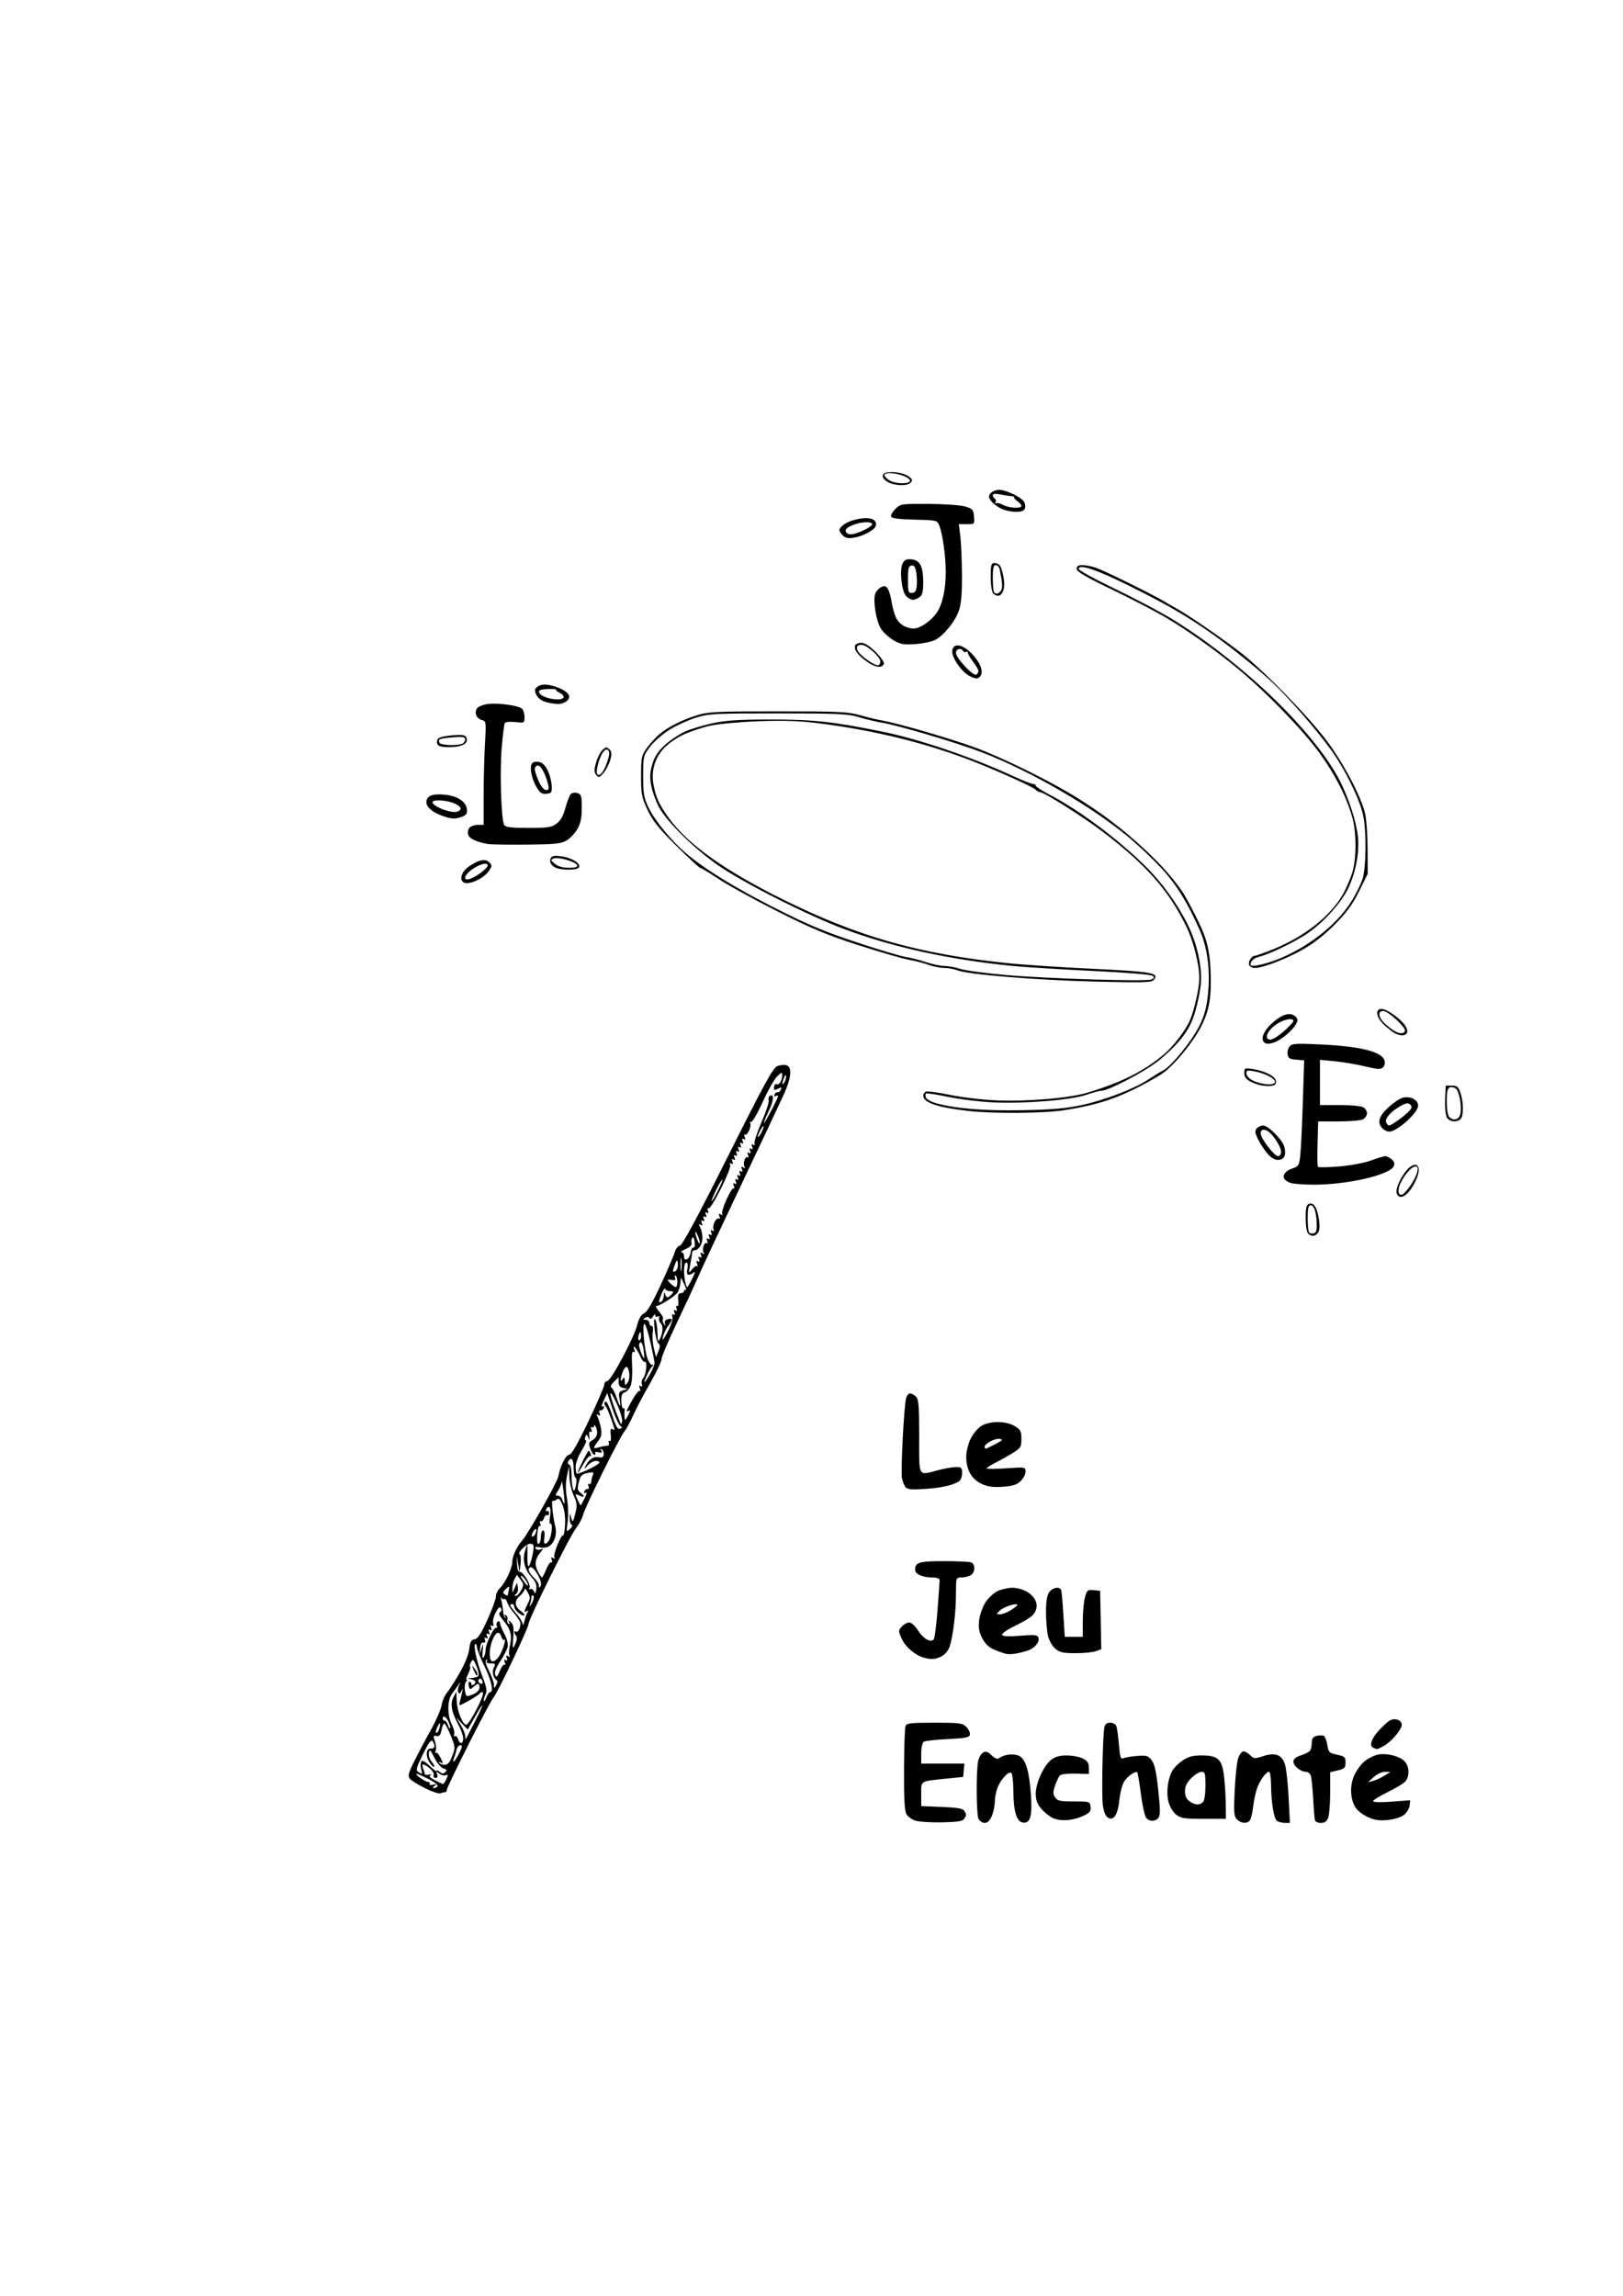 <svg xmlns="http://www.w3.org/2000/svg" xml:space="preserve" id="svg1" version="1.1" viewBox="0 0 793.701 1122.52" height="297mm" width="210mm"><defs id="defs1"></defs><g id="layer1"><path id="path1" d="m 447.781,890.237 c -1.775,-0.537 -3.8,-1.979 -4.5,-3.204 -0.921,-1.611 -1.248,-7.65 -1.183,-21.839 0.049,-10.786 0.373,-20.349 0.719,-21.25 0.54,-1.406 2.546,-1.638 14.16,-1.638 12.333,0 13.714,0.183 15.593,2.061 1.134,1.134 1.917,2.821 1.74,3.75 -0.27,1.418 -2.005,1.769 -10.811,2.189 -5.769,0.275 -11.052,0.864 -11.74,1.309 -0.722,0.467 -1.25,2.895 -1.25,5.75 v 4.941 h 10.563 10.563 l -0.313,3.25 -0.313,3.25 -8,0.821 c -13.327,1.367 -12.5,0.866 -12.5,7.582 v 5.865 l 10.06,0.404 c 7.401,0.297 10.304,0.79 10.985,1.866 1.151,1.82 1.149,2.107 -0.022,3.962 -0.721,1.141 -3.286,1.549 -10.735,1.704 -5.383,0.112 -11.24,-0.235 -13.015,-0.773 z m 30.762,-0.866 c -1.102,-2.058 -1.228,-23.6 -0.167,-28.459 0.347,-1.591 1.399,-3.376 2.337,-3.967 1.343,-0.845 2.24,-0.571 4.221,1.29 1.824,1.713 2.868,2.08 3.795,1.332 2.236,-1.802 7.178,-2.311 9.738,-1.002 3.171,1.621 4.91,7.503 5.706,19.297 0.694,10.28 -0.355,13.77 -3.983,13.253 -3.04,-0.433 -4.557,-5.518 -4.626,-15.502 -0.031,-4.505 -0.49,-8.459 -1.02,-8.786 -1.341,-0.829 -4.933,2.985 -6.624,7.033 -0.777,1.859 -1.412,4.984 -1.412,6.944 0,1.96 -0.652,5.125 -1.449,7.032 -0.974,2.331 -2.11,3.468 -3.465,3.468 -1.109,0 -2.482,-0.87 -3.051,-1.934 z m 126.395,0.221 c -1.502,-1.502 -1.641,-3.256 -1.132,-14.25 0.319,-6.895 1.102,-14 1.739,-15.787 0.637,-1.788 1.79,-3.25 2.561,-3.25 0.771,0 2.256,0.854 3.299,1.897 1.76,1.76 2.214,1.793 6.298,0.448 6.071,-1.999 9.328,-0.682 10.777,4.358 0.601,2.089 1.371,9.31 1.712,16.048 l 0.62,12.25 -2.402,-0.015 c -1.321,-0.01 -3.04,-0.419 -3.82,-0.913 -1.615,-1.022 -2.902,-8.642 -3.009,-17.822 -0.04,-3.438 -0.453,-6.25 -0.918,-6.25 -1.39,0 -3.979,3.335 -5.599,7.213 -0.836,2.002 -1.815,6.26 -2.174,9.463 -0.36,3.203 -1.097,6.386 -1.64,7.074 -1.392,1.764 -4.297,1.551 -6.311,-0.463 z m 38.12,0.463 c -0.213,-0.688 -0.613,-5.525 -0.888,-10.75 -0.275,-5.225 -0.81,-10.287 -1.188,-11.25 -0.378,-0.963 -1.44,-1.75 -2.358,-1.75 -2.562,0 -6.116,-2.893 -6.116,-4.979 0,-1.272 1.193,-2.255 3.75,-3.088 2.062,-0.672 4.081,-1.72 4.485,-2.328 0.404,-0.608 0.742,-2.334 0.75,-3.836 0.011,-2.056 0.619,-2.883 2.458,-3.344 1.344,-0.337 2.918,-0.32 3.497,0.038 0.58,0.358 1.329,2.372 1.666,4.475 0.563,3.524 0.936,3.892 4.753,4.697 3.725,0.786 4.141,1.171 4.141,3.832 0,2.594 -0.462,3.067 -3.75,3.845 l -3.75,0.887 v 9.836 c 0,5.41 -0.439,10.99 -0.975,12.401 -0.696,1.83 -1.708,2.565 -3.531,2.565 -1.406,0 -2.73,-0.562 -2.944,-1.25 z m -128.099,-1.102 c -1.677,-0.76 -4.265,-2.827 -5.75,-4.592 -1.996,-2.372 -2.698,-4.298 -2.691,-7.383 0.012,-5.198 3.842,-13.625 7.5,-16.502 1.982,-1.559 4.145,-2.171 7.675,-2.171 2.703,0 6.242,0.687 7.865,1.526 2.275,1.177 2.95,2.214 2.95,4.534 v 3.008 l -6.553,-0.18 c -3.604,-0.099 -7.013,0.279 -7.575,0.841 -0.562,0.562 -1.63,2.765 -2.375,4.896 -1.122,3.212 -1.128,4.217 -0.036,5.875 1.132,1.719 2.424,2 9.178,2 7.73,0 7.866,0.043 8.164,2.611 0.251,2.162 -0.344,2.918 -3.46,4.396 -4.998,2.372 -11.14,2.842 -14.893,1.141 z m 45.549,-0.149 c -0.685,-0.826 -1.837,-6.047 -2.56,-11.604 -0.723,-5.556 -1.528,-10.317 -1.791,-10.58 -0.867,-0.867 -4.619,1.711 -6.362,4.371 -0.943,1.438 -2.014,5.515 -2.381,9.06 -0.755,7.299 -2.813,10.43 -5.674,8.633 -1.057,-0.664 -1.995,-2.994 -2.408,-5.983 -0.678,-4.906 -0.102,-33.919 0.757,-38.146 0.32,-1.573 1.172,-2.25 2.832,-2.25 1.306,0 2.658,0.741 3.006,1.648 0.348,0.906 0.914,4.978 1.258,9.049 0.532,6.299 0.864,7.292 2.225,6.669 0.88,-0.403 3.899,-0.913 6.71,-1.134 4.494,-0.352 5.345,-0.103 7.051,2.066 1.451,1.845 2.269,5.525 3.245,14.604 1.033,9.605 1.049,12.446 0.076,13.618 -1.581,1.905 -4.395,1.895 -5.985,-0.021 z m 108.329,-0.375 c -2.295,-1.076 -4.923,-3.102 -5.84,-4.502 -2.577,-3.934 -3.001,-9.989 -1.056,-15.083 0.934,-2.445 3.191,-5.756 5.016,-7.359 1.825,-1.602 4.939,-3.217 6.92,-3.589 4.516,-0.847 10.746,0.774 13.14,3.418 2.265,2.503 2.362,7.372 0.194,9.768 -0.897,0.991 -4.797,3.334 -8.667,5.206 -3.869,1.872 -7.035,3.831 -7.035,4.354 0,0.581 3.526,0.684 9.07,0.266 l 9.07,-0.685 -0.32,2.692 c -0.176,1.481 -1.472,3.548 -2.879,4.594 -1.464,1.088 -4.887,2.11 -8,2.389 -4.084,0.366 -6.482,-6e-4 -9.613,-1.469 z m 8.172,-20.215 3,-1.875 -2.694,-0.017 c -1.51,-0.009 -3.928,1.107 -5.5,2.539 l -2.806,2.556 2.5,-0.665 c 1.375,-0.366 3.85,-1.508 5.5,-2.539 z m -101.841,19.038 c -1.436,-1.129 -3.103,-3.88 -3.704,-6.113 -1.2,-4.456 -0.492,-10.823 1.674,-15.055 0.766,-1.497 3.067,-3.859 5.114,-5.25 2.897,-1.968 4.975,-2.529 9.378,-2.529 8.14,0 10.036,1.826 11.011,10.608 0.421,3.791 0.788,9.93 0.817,13.642 l 0.051,6.75 h -10.865 c -9.445,0 -11.206,-0.268 -13.476,-2.054 z m 13.141,-6.146 c 0.698,-0.698 1.2,-4.044 1.2,-8 0,-6.043 -0.214,-6.8 -1.923,-6.8 -1.058,0 -3.308,1.385 -5,3.077 -2.217,2.217 -3.077,4.018 -3.077,6.443 0,2.345 0.674,3.839 2.223,4.923 2.661,1.864 4.946,1.988 6.577,0.357 z M 207.818,874.303 c -3.362,-1.68 -6.688,-3.748 -7.392,-4.596 -1.064,-1.282 -0.729,-2.663 1.998,-8.221 1.802,-3.674 5.417,-10.505 8.034,-15.18 2.617,-4.675 5.085,-10.3 5.485,-12.5 0.4,-2.2 1.53,-4.9 2.51,-6 0.981,-1.1 3.74,-5.375 6.133,-9.5 2.652,-4.572 4.559,-9.257 4.886,-12 0.428,-3.592 0.958,-4.56 2.628,-4.799 1.569,-0.224 3.134,-2.6 6.257,-9.5 2.291,-5.061 4.162,-10.196 4.158,-11.412 -0.004,-1.216 0.838,-3.016 1.871,-4 2.678,-2.552 6.123,-9.753 6.123,-12.799 0,-2.777 2.145,-7.534 4.641,-10.293 3.033,-3.352 17.269,-28.519 17.861,-31.575 1.026,-5.295 3.721,-10.62 5.4,-10.667 1.064,-0.03 4.186,-5.472 9.348,-16.294 4.263,-8.937 7.75,-17.017 7.75,-17.955 0,-0.938 0.638,-1.706 1.417,-1.706 1.801,0 13.06,-21.035 14.66,-27.389 0.814,-3.231 1.918,-5.106 3.405,-5.784 1.499,-0.683 4.147,-5.229 8.298,-14.245 3.353,-7.283 6.388,-14.401 6.743,-15.817 0.356,-1.417 1.477,-2.793 2.493,-3.059 1.269,-0.332 8.605,-13.976 23.461,-43.637 17.922,-35.781 22.056,-43.322 24.201,-44.137 1.423,-0.541 3.427,-0.717 4.454,-0.391 2.822,0.896 2.365,6.081 -1.241,14.07 -1.71,3.789 -11.334,24.213 -21.388,45.388 -10.054,21.175 -19.42,41.2 -20.815,44.5 -1.395,3.3 -5.945,13.129 -10.112,21.842 -4.167,8.713 -7.576,16.771 -7.576,17.907 0,1.136 -2.611,6.607 -5.801,12.158 -3.191,5.551 -6.88,12.568 -8.199,15.593 -1.319,3.025 -3.162,6.4 -4.096,7.5 -2.319,2.73 -19.435,37.268 -20.319,41 -0.391,1.65 -1.959,4.575 -3.485,6.5 -2.931,3.697 -23.1,44.378 -23.1,46.592 0,1.927 -15.028,33.586 -17.045,35.908 -2.022,2.328 -22.955,43.707 -22.955,45.376 0,0.618 -0.413,1.124 -0.918,1.124 -0.505,0 -1.535,0.237 -2.289,0.526 -0.754,0.289 -4.121,-0.849 -7.483,-2.529 z m 6.168,-0.961 c 0.328,-0.53 -1.656,-2.105 -4.408,-3.5 -2.752,-1.395 -5.356,-2.526 -5.787,-2.513 -1.316,0.037 4.125,3.932 5.526,3.956 0.72,0.012 1.057,0.43 0.749,0.929 -0.308,0.499 0.453,0.685 1.691,0.413 1.809,-0.396 1.956,-0.283 0.751,0.578 -0.926,0.661 -1.044,1.077 -0.309,1.087 0.655,0.008 1.459,-0.419 1.787,-0.949 z m 4.318,-3.488 c 0.928,-2.038 0.869,-2.357 -0.352,-1.888 -0.808,0.31 -2.223,-0.049 -3.144,-0.798 -1.462,-1.189 -1.591,-1.14 -1.019,0.388 0.434,1.159 0.171,1.75 -0.781,1.75 -0.811,0 -1.207,-0.601 -0.908,-1.38 0.293,-0.764 -0.681,-2.332 -2.184,-3.514 -1.492,-1.174 -2.925,-1.923 -3.184,-1.664 -0.259,0.259 -0.119,1.278 0.311,2.264 0.43,0.986 0.726,2.084 0.658,2.441 -0.069,0.356 0.873,0.464 2.091,0.239 1.219,-0.225 1.579,-0.116 0.8,0.241 -1.008,0.463 -0.432,1.174 2,2.469 1.879,1.001 3.681,1.838 4.005,1.861 0.324,0.023 1.092,-1.061 1.707,-2.41 z m -12.371,-4.991 c -0.337,-1.344 -0.295,-2.958 0.094,-3.587 0.468,-0.758 1.85,-0.036 4.094,2.139 1.863,1.806 3.387,2.915 3.387,2.464 0,-0.45 0.694,-0.243 1.542,0.461 1.193,0.99 1.812,1.01 2.733,0.09 0.92,-0.92 0.721,-1.313 -0.879,-1.732 -1.174,-0.307 -3.092,-2.565 -4.432,-5.217 -2.052,-4.06 -2.413,-4.369 -2.744,-2.344 -0.21,1.288 0.399,3.194 1.36,4.256 0.958,1.058 1.505,2.16 1.216,2.449 -0.289,0.289 -1.289,-0.641 -2.222,-2.065 -2.113,-3.225 -1.737,-7.025 0.677,-6.833 1.904,0.151 2.239,-1.316 0.815,-3.568 -0.672,-1.062 -1.886,0.555 -4.725,6.292 -3.241,6.549 -3.594,7.864 -2.33,8.664 0.82,0.518 1.611,0.949 1.759,0.958 0.148,0.008 -0.007,-1.084 -0.344,-2.428 z m 15.201,-6.246 c 1.562,-4.089 1.537,-4.484 -0.622,-9.803 -1.237,-3.048 -2.621,-5.772 -3.076,-6.053 -0.455,-0.281 -1.118,1.043 -1.474,2.941 -0.495,2.638 -1.078,3.369 -2.473,3.1 -1.611,-0.31 -1.705,-0.005 -0.801,2.589 0.564,1.617 0.73,3.708 0.37,4.647 -0.36,0.939 -0.338,1.39 0.049,1.003 0.387,-0.387 1.311,0.465 2.053,1.895 0.742,1.43 1.348,2.799 1.348,3.044 0,0.245 -0.52,0.124 -1.155,-0.269 -0.635,-0.392 -0.893,-0.29 -0.573,0.227 0.32,0.517 1.514,0.94 2.654,0.94 1.518,0 2.508,-1.14 3.7,-4.261 z m 3.375,-1.311 c 1.597,-3.131 1.736,-4 0.637,-4 -0.772,0 -1.623,1.012 -1.892,2.25 -0.268,1.238 -0.819,3.038 -1.224,4 -0.405,0.963 -0.472,1.75 -0.149,1.75 0.323,0 1.505,-1.8 2.627,-4 z m 2,-7.374 c 0,-1.306 -1.081,-4.343 -2.401,-6.75 -3.314,-6.039 -4.032,-10.171 -2.332,-13.415 l 1.397,-2.667 0.152,4.353 c 0.173,4.975 2.9,11.853 4.699,11.853 1.506,0 9.093,-14.725 8.1,-15.719 -0.398,-0.398 -1.036,-0.259 -1.419,0.307 -0.383,0.567 -2.881,2.236 -5.551,3.71 -4.833,2.667 -4.853,2.669 -4.258,0.441 0.329,-1.231 0.835,-3.364 1.126,-4.739 0.42,-1.989 0.355,-2.105 -0.32,-0.566 -0.575,1.31 -1.08,1.559 -1.567,0.771 -0.395,-0.64 -0.239,-2.185 0.348,-3.434 0.937,-1.994 0.912,-2.044 -0.204,-0.412 -0.699,1.022 -2.127,2.981 -3.174,4.352 -2.403,3.149 -2.471,10.698 -0.138,15.211 0.927,1.792 1.433,3.917 1.124,4.721 -0.308,0.804 -0.148,1.207 0.356,0.895 0.504,-0.312 1.204,0.34 1.556,1.448 0.879,2.77 2.505,2.537 2.505,-0.36 z m 5.963,-8.626 c 4.751,-9.403 4.464,-10.121 -0.526,-1.317 l -3.211,5.664 -2.79,-2.924 -2.79,-2.924 2.176,3.618 c 1.197,1.99 2.176,4.427 2.176,5.417 0,0.989 0.15,1.611 0.334,1.382 0.184,-0.229 2.267,-4.242 4.629,-8.917 z m -17.619,3.794 c 0.317,-1.213 0.443,-2.34 0.279,-2.504 -0.164,-0.164 -0.811,0.829 -1.439,2.206 -0.628,1.377 -0.753,2.504 -0.279,2.504 0.474,0 1.122,-0.993 1.439,-2.206 z m 4.533,-3.164 c -1.186,-2.602 -2.877,-3.56 -2.877,-1.629 0,0.55 0.42,1 0.933,1 0.513,0 1.229,0.934 1.591,2.075 0.362,1.141 0.859,1.875 1.105,1.629 0.245,-0.245 -0.093,-1.629 -0.752,-3.075 z m 20.316,-14.629 c 1.85,0 0.576,-5.819 -2.745,-12.539 -1.954,-3.954 -3.622,-8.119 -3.708,-9.255 -0.086,-1.137 -0.443,-1.889 -0.795,-1.672 -1.074,0.664 0.654,8.589 3.437,15.764 1.984,5.116 2.387,7.265 1.627,8.684 -0.555,1.037 -0.962,2.478 -0.903,3.202 0.059,0.724 0.595,0.078 1.193,-1.434 0.598,-1.512 1.45,-2.75 1.894,-2.75 z m -7.74,0.839 c 1.401,-0.638 2.547,-1.988 2.547,-3 0,-1.012 -0.302,-1.839 -0.671,-1.839 -0.369,0 -1.437,0.693 -2.373,1.54 -1.546,1.399 -1.75,1.353 -2.235,-0.5 -0.293,-1.122 -0.126,-2.04 0.373,-2.04 0.499,0 0.906,0.477 0.906,1.059 0,0.582 0.45,0.781 1,0.441 1.692,-1.045 1.113,-2.339 -1.25,-2.794 -1.971,-0.38 -1.916,-0.45 0.441,-0.57 1.48,-0.075 2.957,-0.566 3.282,-1.092 0.325,-0.526 -0.126,-2.663 -1.002,-4.75 -1.409,-3.355 -1.713,-3.583 -2.623,-1.969 -0.567,1.004 -0.782,2.073 -0.478,2.377 0.303,0.303 -0.117,1.845 -0.934,3.425 -0.817,1.58 -1.159,2.873 -0.76,2.873 0.399,0 0.265,0.461 -0.298,1.023 -1.164,1.164 -0.589,6.977 0.69,6.977 0.462,0 1.986,-0.522 3.386,-1.161 z m -0.309,-11.589 c -1.091,-2.55 -1.067,-2.609 0.339,-0.809 0.834,1.068 1.516,2.305 1.516,2.75 0,1.52 -0.678,0.81 -1.856,-1.941 z m 11.149,4.881 c -1.682,-1.13 -2.31,-4.232 -1.255,-6.203 0.895,-1.673 0.689,-1.928 -1.563,-1.928 -1.706,0 -2.35,-0.395 -1.881,-1.155 0.411,-0.665 0.277,-0.885 -0.315,-0.519 -0.649,0.401 -0.152,2.367 1.345,5.324 1.306,2.579 2.387,5.625 2.404,6.769 0.029,1.979 0.084,1.989 1.116,0.211 0.663,-1.141 0.72,-2.115 0.147,-2.5 z m -6.93,0.375 c -0.315,-0.822 -0.984,-1.241 -1.485,-0.931 -1.049,0.648 -0.207,2.425 1.149,2.425 0.5,0 0.652,-0.672 0.336,-1.494 z m 10.952,-7.856 c 0.434,0.434 0.464,-0.058 0.067,-1.094 -0.5,-1.302 -0.365,-1.662 0.436,-1.168 0.781,0.483 0.944,0.156 0.5,-1 -0.482,-1.256 -0.304,-1.497 0.666,-0.897 0.853,0.527 1.085,0.431 0.651,-0.272 -0.371,-0.6 -0.249,-2.98 0.269,-5.289 1.087,-4.84 0.249,-7.769 -3.496,-12.22 -1.803,-2.142 -2.191,-3.226 -1.344,-3.749 0.665,-0.411 0.848,-1.292 0.414,-1.994 -0.538,-0.87 -1.331,-0.212 -2.578,2.138 -0.99,1.868 -1.55,4.239 -1.244,5.271 0.358,1.206 0.165,1.634 -0.539,1.198 -0.709,-0.438 -0.863,-0.072 -0.437,1.039 0.444,1.156 0.281,1.483 -0.5,1 -0.781,-0.482 -0.944,-0.156 -0.5,1 0.444,1.156 0.281,1.483 -0.5,1 -0.781,-0.482 -0.944,-0.156 -0.5,1 0.444,1.156 0.281,1.483 -0.5,1 -0.763,-0.472 -0.95,-0.173 -0.547,0.877 0.396,1.033 0.129,1.491 -0.761,1.302 -0.896,-0.19 -1.434,0.752 -1.55,2.709 l -0.177,3 0.891,-3 c 0.772,-2.6 0.838,-2.407 0.495,1.448 -0.262,2.95 -0.086,3.96 0.521,3 0.504,-0.796 0.923,-2.448 0.931,-3.671 0.02,-2.88 4.119,-11.33 5.179,-10.675 0.447,0.276 0.563,-0.15 0.257,-0.948 -0.306,-0.798 -0.076,-1.748 0.511,-2.111 0.588,-0.363 1.067,-0.071 1.065,0.649 -0.002,0.72 0.967,3.141 2.153,5.38 1.386,2.617 1.937,4.946 1.541,6.52 -0.338,1.347 -1.989,4.524 -3.668,7.059 -2.032,3.068 -2.82,5.218 -2.356,6.428 0.573,1.493 0.98,1.144 2.278,-1.95 0.869,-2.073 1.935,-3.413 2.37,-2.979 z m -2.804,-4.027 c 1.832,-2.796 3.729,-8.889 2.538,-8.153 -0.452,0.279 -1.056,-0.387 -1.342,-1.481 -0.286,-1.094 -1.001,-1.989 -1.588,-1.989 -1.781,0 -4.119,5.649 -4.119,9.95 0,2.905 0.417,4.05 1.477,4.05 0.812,0 2.178,-1.07 3.035,-2.377 z m 8.408,-10.073 c -1.181,-1.22 -1.2,-2.841 -0.025,-2.115 0.939,0.581 2.105,-1.625 2.105,-3.982 0,-0.761 -1.289,-2.862 -2.865,-4.668 -1.576,-1.807 -3.183,-4.304 -3.572,-5.549 -0.389,-1.245 -1.086,-2.03 -1.55,-1.744 -0.463,0.286 -1.102,-0.045 -1.419,-0.735 -0.317,-0.691 -0.296,-0.152 0.047,1.199 0.343,1.35 0.723,3.722 0.845,5.271 0.122,1.549 0.584,3.144 1.028,3.545 0.444,0.401 0.44,0.097 -0.008,-0.675 -0.565,-0.974 -0.44,-1.173 0.408,-0.649 0.672,0.416 0.987,1.371 0.698,2.122 -0.288,0.752 -0.025,1.676 0.586,2.053 0.738,0.456 0.827,0.215 0.264,-0.718 -0.715,-1.187 -0.59,-1.196 0.811,-0.06 1.315,1.066 1.57,2.618 1.233,7.5 -0.405,5.869 -0.36,6.016 0.954,3.156 0.842,-1.833 1.021,-3.37 0.459,-3.95 z m 5.575,-11.542 c 0.54,-0.874 0.426,-1.077 -0.34,-0.604 -1.549,0.958 -1.454,0.075 0.374,-3.46 1.358,-2.626 1.362,-3.263 0.04,-5.7 -0.819,-1.509 -1.507,-2.179 -1.529,-1.487 -0.022,0.691 -1.113,2.19 -2.425,3.331 -2.741,2.383 -2.475,5.196 0.7,7.42 1.136,0.796 1.84,1.671 1.565,1.946 -0.843,0.843 -4.879,-2.475 -4.879,-4.011 0,-0.794 -0.45,-1.443 -1,-1.443 -0.55,0 -1,0.278 -1,0.618 0,0.34 1.35,2.156 3,4.035 1.65,1.879 3.046,4.189 3.102,5.132 0.056,0.943 0.434,0.326 0.84,-1.372 0.406,-1.698 1.104,-3.68 1.552,-4.405 z m 2.809,-8.104 c -0.501,-0.501 -0.905,-0.132 -0.945,0.86 -0.038,0.955 -0.388,2.636 -0.778,3.736 -0.39,1.1 0.036,0.713 0.945,-0.86 0.945,-1.636 1.279,-3.235 0.778,-3.736 z m -12.052,-2.44 c 0.465,-2.43 0.406,-2.465 -1.407,-0.824 -1.455,1.317 -1.598,1.899 -0.618,2.52 0.701,0.445 1.334,0.815 1.407,0.824 0.073,0.008 0.352,-1.126 0.618,-2.52 z m 6.138,-0.251 c 1.292,-2.499 1.256,-3.032 -0.352,-5.163 l -1.793,-2.377 -1.123,2.098 c -0.617,1.154 -1.094,3.14 -1.059,4.413 l 0.063,2.316 1.11,-2.5 1.11,-2.5 0.414,2.387 c 0.228,1.315 -0.186,2.768 -0.923,3.235 -0.961,0.609 -0.993,0.852 -0.113,0.863 0.673,0.008 1.873,-1.239 2.665,-2.771 z m 5.324,-6.078 c -3.499,-3.777 -4.787,-8.285 -3.599,-12.59 0.538,-1.95 1.08,-3.546 1.203,-3.546 0.123,0 0.163,2.464 0.088,5.475 -0.075,3.011 0.195,5.271 0.6,5.021 0.794,-0.491 2.198,-5.714 2.435,-9.064 0.104,-1.474 -0.412,-2.027 -1.797,-1.925 -2.067,0.152 -6.418,4.734 -4.958,5.221 0.475,0.158 0.647,2.197 0.382,4.53 l -0.483,4.241 -0.689,-4 -0.689,-4 0.146,4 c 0.09,2.477 0.596,3.913 1.328,3.773 1.605,-0.309 5.64,6.396 4.733,7.864 -0.427,0.691 -0.294,0.906 0.325,0.524 0.577,-0.357 1.408,0.136 1.845,1.095 0.647,1.419 0.867,1.21 1.182,-1.12 0.273,-2.019 -0.333,-3.642 -2.054,-5.5 z m 2.903,-1.22 c -1.164,-2.145 -2.679,-3.903 -3.366,-3.907 -2.048,-0.013 -1.424,2.48 1.25,4.992 1.375,1.292 2.507,3.058 2.515,3.924 0.012,1.253 0.19,1.3 0.866,0.233 0.535,-0.844 0.066,-2.789 -1.265,-5.242 z m -5.586,3.14 c -0.572,-1.069 -1.558,-2.264 -2.19,-2.655 -0.77,-0.476 -0.882,-0.247 -0.339,0.694 2.145,3.718 4.409,5.473 2.529,1.96 z m 9.584,-6.049 c 0.879,-2.196 1.995,-3.748 2.48,-3.448 0.485,0.3 0.586,-0.227 0.224,-1.171 -0.482,-1.256 -0.304,-1.497 0.666,-0.897 0.869,0.537 1.085,0.432 0.629,-0.306 -0.777,-1.256 3.248,-11.388 4.272,-10.755 0.358,0.221 0.781,-2.213 0.939,-5.41 0.179,-3.613 -0.301,-7.222 -1.269,-9.538 -1.226,-2.935 -1.842,-3.49 -2.899,-2.612 -0.738,0.613 -1.597,0.859 -1.908,0.547 -0.762,-0.762 0.147,8.245 1.253,12.419 1.002,3.783 -0.153,7.822 -2.791,9.756 -0.979,0.718 -2.954,1.007 -4.616,0.675 -1.993,-0.397 -2.69,-0.23 -2.218,0.534 0.378,0.612 1.461,0.831 2.405,0.487 1.596,-0.582 1.602,-0.49 0.086,1.294 -2.662,3.131 -3.099,6.072 -1.394,9.37 0.867,1.677 1.794,3.05 2.06,3.05 0.265,0 1.201,-1.797 2.08,-3.994 z m -2.614,-16.066 c 0,-1.618 0.487,-2.941 1.082,-2.941 0.655,0 0.899,1.351 0.62,3.422 -0.338,2.505 -0.118,3.291 0.82,2.931 0.705,-0.27 1.602,-1.473 1.995,-2.672 1.043,-3.186 1.121,-7.575 0.124,-6.959 -0.473,0.292 -0.553,-1.28 -0.179,-3.493 0.388,-2.298 0.266,-4.28 -0.286,-4.621 -0.531,-0.328 -1.233,0.099 -1.559,0.949 -0.34,0.885 -0.171,1.285 0.395,0.935 0.544,-0.336 0.989,0.117 0.989,1.007 0,0.89 -0.418,1.36 -0.928,1.044 -0.51,-0.315 -1.218,0.34 -1.572,1.456 -0.354,1.116 -1.056,1.774 -1.561,1.463 -0.505,-0.312 -0.621,0.204 -0.258,1.15 0.364,0.948 0.247,1.464 -0.261,1.153 -0.506,-0.31 -1.049,1.678 -1.207,4.418 -0.187,3.249 0.073,4.758 0.75,4.34 0.57,-0.353 1.037,-1.964 1.037,-3.582 z m -2.583,-1.584 c 0.953,-2.483 -0.097,-2.822 -1.371,-0.443 -0.614,1.148 -0.699,2.086 -0.188,2.086 0.511,0 1.212,-0.739 1.559,-1.643 z m 17.66,-4.165 c -0.592,-0.197 -1.032,-1.559 -0.977,-3.026 l 0.1,-2.667 0.707,2.5 c 0.637,2.254 0.824,2.042 1.892,-2.16 1.04,-4.09 0.944,-5.19 -0.785,-9 -1.083,-2.387 -2.033,-6.59 -2.11,-9.34 l -0.14,-5 -1.022,4.926 c -0.704,3.392 -0.693,6.818 0.033,11 0.588,3.385 0.73,8.394 0.321,11.316 -0.715,5.102 -0.684,5.196 1.161,3.526 1.081,-0.978 1.433,-1.871 0.82,-2.075 z m 6.379,-13.052 c 1.011,-1.987 1.214,-3.054 0.497,-2.611 -0.783,0.484 -1.033,0.257 -0.708,-0.64 0.278,-0.764 0.995,-1.282 1.594,-1.151 0.629,0.137 0.821,-0.46 0.455,-1.414 -0.36,-0.938 -0.221,-1.397 0.322,-1.061 0.526,0.325 0.987,-0.164 1.025,-1.086 0.038,-0.922 0.388,-2.413 0.778,-3.313 0.604,-1.395 0.219,-1.537 -2.605,-0.964 -2.809,0.571 -3.459,1.255 -4.268,4.501 -0.792,3.177 -0.664,4.04 0.75,5.074 2.358,1.725 2.144,2.831 -0.296,1.526 -1.1,-0.589 -2,-0.851 -2,-0.582 0,0.774 2.302,5.619 2.535,5.336 0.116,-0.14 0.98,-1.766 1.92,-3.614 z m -10.423,-3.64 c -0.424,-3.3 -0.83,-5.197 -0.902,-4.215 -0.072,0.982 -0.858,2.894 -1.746,4.25 -1.439,2.196 -1.446,2.465 -0.067,2.465 0.851,0 1.844,0.934 2.206,2.075 0.362,1.141 0.798,1.929 0.969,1.75 0.171,-0.179 -0.036,-3.025 -0.46,-6.325 z m 5.899,-6.333 c -0.513,-0.183 -0.932,-2.321 -0.932,-4.75 0,-4.286 -1.114,-5.659 -2.618,-3.226 -0.405,0.655 -0.206,1.368 0.441,1.583 0.686,0.229 1.177,2.408 1.177,5.227 0,2.659 0.318,5.659 0.706,6.667 0.558,1.446 0.859,1.095 1.432,-1.668 0.41,-1.977 0.32,-3.645 -0.206,-3.833 z m 11.577,-7.182 c 0.335,-0.542 -0.358,-0.985 -1.54,-0.985 -1.182,0 -3.034,1.012 -4.115,2.25 -1.816,2.077 -1.89,2.09 -0.965,0.168 1.525,-3.17 3.852,-4.7 6.406,-4.212 1.689,0.323 2.343,-0.042 2.442,-1.363 0.075,-0.992 -0.355,-2.107 -0.955,-2.478 -0.7,-0.433 -0.8,-0.204 -0.28,0.638 0.604,0.977 0.261,1.168 -1.347,0.748 -1.187,-0.31 -1.906,-0.156 -1.597,0.342 0.308,0.499 0.128,0.907 -0.401,0.907 -0.529,0 -1.431,-1.347 -2.005,-2.994 -0.882,-2.53 -0.76,-3.145 0.785,-3.972 2.447,-1.31 3.194,-3.549 2.095,-6.283 -0.498,-1.238 -0.933,-1.662 -0.968,-0.942 -0.035,0.72 -0.508,1.034 -1.052,0.698 -0.587,-0.363 -0.721,0.086 -0.33,1.105 0.404,1.053 0.262,1.471 -0.367,1.082 -0.634,-0.392 -0.884,0.406 -0.656,2.086 0.295,2.168 0.199,2.329 -0.47,0.793 -0.753,-1.728 -0.905,-1.754 -1.482,-0.25 -0.354,0.922 -0.212,1.677 0.316,1.677 0.528,0 -0.386,2.187 -2.031,4.861 -1.645,2.673 -2.991,6.198 -2.991,7.833 0,1.635 0.231,3.204 0.514,3.487 0.643,0.643 10.168,-3.858 10.995,-5.196 z m -10.485,4.732 c -0.03,-0.971 4.868,-10.717 5.386,-10.717 0.207,0 0.644,0.698 0.972,1.552 0.328,0.854 0.218,1.319 -0.243,1.034 -0.461,-0.285 -2.02,1.604 -3.464,4.198 -1.444,2.594 -2.636,4.364 -2.65,3.933 z m 14.112,-13.113 c 1.013,-0.02 1.424,-0.585 1.08,-1.482 -0.306,-0.797 -0.124,-1.183 0.405,-0.856 0.573,0.354 0.793,-0.847 0.545,-2.972 -0.288,-2.469 -0.07,-3.352 0.709,-2.871 0.619,0.383 1.125,0.524 1.125,0.315 0,-1.177 -3.403,-10.387 -4.133,-11.187 -1.117,-1.224 -1.113,-2.55 0.008,-2.55 0.481,0 1.877,3.118 3.103,6.929 1.673,5.204 2.597,6.788 3.709,6.361 1.194,-0.458 1.225,-0.726 0.164,-1.382 -0.724,-0.448 -2.462,-4.245 -3.861,-8.439 l -2.544,-7.625 -1.74,3.648 c -0.957,2.006 -1.224,3.329 -0.593,2.939 0.711,-0.439 0.955,-0.18 0.642,0.68 -0.278,0.764 -0.995,1.282 -1.594,1.151 -0.629,-0.137 -0.821,0.46 -0.455,1.414 0.448,1.168 0.262,1.422 -0.636,0.867 -0.966,-0.597 -1.038,-0.337 -0.302,1.086 0.532,1.029 1.26,3.488 1.616,5.465 0.499,2.768 0.184,4.184 -1.368,6.158 -1.109,1.41 -2.016,2.86 -2.016,3.223 0,0.363 1.012,0.322 2.25,-0.09 1.238,-0.412 2.986,-0.764 3.886,-0.782 z m 4.95,-20.629 c -4.792,-10.361 -3.677,-3.724 1.432,8.526 0.831,1.992 0.836,1.992 1.198,-0.026 0.2,-1.114 -0.983,-4.939 -2.63,-8.5 z m 5.878,5.155 c 0.796,-1.528 0.844,-2.129 0.135,-1.691 -0.605,0.374 -1.1,0.412 -1.1,0.085 0,-0.327 1.276,-2.828 2.835,-5.558 1.559,-2.73 3.158,-4.64 3.553,-4.245 0.395,0.395 0.393,-0.129 -0.005,-1.165 -0.5,-1.302 -0.365,-1.662 0.436,-1.168 0.759,0.469 0.951,0.176 0.558,-0.849 -0.33,-0.861 -0.002,-2.286 0.729,-3.167 1.455,-1.753 2.075,-8.602 0.702,-7.754 -0.467,0.289 -1.508,-1.052 -2.313,-2.979 -1.471,-3.52 -4.079,-6.328 -2.813,-3.028 0.419,1.092 0.269,1.475 -0.414,1.053 -0.739,-0.456 -0.945,1.592 -0.662,6.586 0.23,4.059 -0.081,8.444 -0.705,9.965 -0.613,1.494 -1.921,2.972 -2.906,3.285 -1.352,0.429 -1.754,1.515 -1.642,4.43 0.081,2.124 0.516,3.638 0.965,3.365 0.449,-0.274 0.733,0.11 0.632,0.853 -0.279,2.032 0.001,5.241 0.416,4.767 0.201,-0.229 0.92,-1.483 1.6,-2.787 z m -4.504,-7.49 c -0.546,-2.913 -0.319,-3.463 1.705,-4.127 l 2.335,-0.766 -2.25,-0.443 c -1.584,-0.312 -2.25,-1.152 -2.25,-2.837 v -2.395 l -2.264,2.214 c -1.473,1.441 -1.884,2.459 -1.176,2.915 0.598,0.386 1.689,2.523 2.424,4.75 0.735,2.227 1.51,4.049 1.722,4.049 0.212,0 0.102,-1.512 -0.245,-3.361 z m 4.759,-12.601 c -0.245,-1.671 -0.856,-3.038 -1.357,-3.038 -0.501,0 -1.35,1.154 -1.887,2.565 -1.263,3.321 -1.248,5.404 0.025,3.435 0.77,-1.192 0.979,-0.986 1.016,1 0.043,2.265 0.169,2.339 1.348,0.788 0.715,-0.942 1.1,-3.079 0.855,-4.75 z m 10.446,-0.038 c 1.092,-1.925 1.951,-4.175 1.91,-5 -0.041,-0.825 -0.964,-5.438 -2.051,-10.25 -1.086,-4.812 -2.389,-8.75 -2.894,-8.75 -1.144,0 -0.064,12.458 1.457,16.824 0.609,1.747 1.626,3.183 2.259,3.191 0.732,0.01 0.788,0.283 0.152,0.75 -0.55,0.404 -1.825,2.535 -2.833,4.735 -2.09,4.56 -0.957,3.71 1.998,-1.5 z m -3.416,-11.25 c -0.257,-2.062 -0.868,-3.75 -1.358,-3.75 -0.49,0 -0.891,0.654 -0.891,1.453 0,1.436 2.142,6.793 2.521,6.301 0.108,-0.14 -0.015,-1.942 -0.272,-4.004 z m 7.201,-3.25 c -0.667,-0.55 -1.494,-3.7 -1.838,-7 -0.429,-4.115 -0.314,-5.529 0.366,-4.5 0.545,0.825 1.012,3.75 1.037,6.5 0.029,3.224 0.342,4.467 0.88,3.5 1.749,-3.143 2.101,-6.861 0.775,-8.187 -0.732,-0.732 -1.124,-1.952 -0.871,-2.712 0.279,-0.836 0.014,-1.105 -0.67,-0.682 -0.621,0.384 -1.143,0.109 -1.16,-0.611 -0.018,-0.755 -0.49,-0.518 -1.117,0.561 -0.677,1.165 -1.335,1.468 -1.746,0.803 -0.423,-0.685 -1.187,-0.733 -2.133,-0.135 -1.238,0.783 -1.194,0.934 0.276,0.947 0.963,0.008 1.75,0.69 1.75,1.515 0,0.825 0.501,1.5 1.113,1.5 0.696,0 0.919,1.218 0.593,3.25 -0.286,1.788 -0.045,5.218 0.536,7.623 l 1.056,4.373 1.182,-2.873 c 0.916,-2.228 0.909,-3.097 -0.031,-3.873 z m 6.887,-12.875 c -0.354,-1.205 -0.159,-1.633 0.545,-1.198 0.709,0.438 0.863,0.072 0.437,-1.039 -0.444,-1.156 -0.281,-1.483 0.5,-1 0.781,0.483 0.944,0.156 0.5,-1 -0.381,-0.992 -0.253,-1.466 0.302,-1.122 0.57,0.352 0.798,-0.802 0.561,-2.836 -0.31,-2.652 -0.035,-3.43 1.209,-3.43 0.885,0 1.609,-0.477 1.609,-1.059 0,-0.582 0.387,-0.82 0.86,-0.528 0.473,0.292 0.136,-0.959 -0.75,-2.78 l -1.61,-3.311 -0.332,3.085 c -0.182,1.697 -0.851,3.71 -1.485,4.475 -1.605,1.934 -9.006,6.599 -10.007,6.308 -0.96,-0.279 0.007,1.585 2.074,3.997 0.795,0.928 1.206,2.074 0.914,2.548 -0.293,0.473 -0.069,1.514 0.496,2.313 0.856,1.21 0.941,1.176 0.503,-0.199 -0.339,-1.066 0.159,-1.83 1.406,-2.156 1.062,-0.278 1.931,-0.158 1.931,0.267 0,0.424 -0.831,1.845 -1.848,3.156 -1.016,1.312 -2.139,3.735 -2.496,5.385 -0.47,2.176 0.159,1.49 2.291,-2.5 1.68,-3.143 2.703,-6.304 2.388,-7.375 z m -15.337,9.375 c 0,-1.1 -0.173,-2 -0.383,-2 -0.211,0 -0.619,0.9 -0.906,2 -0.288,1.1 -0.115,2 0.383,2 0.499,0 0.906,-0.9 0.906,-2 z m 11.116,-19.857 c 0.074,-1.694 0.28,-2.015 0.573,-0.893 0.252,0.963 0.819,1.75 1.262,1.75 0.442,0 1.364,-0.675 2.049,-1.5 1.037,-1.25 0.905,-1.5 -0.794,-1.5 -1.122,0 -2.209,-0.511 -2.418,-1.135 -0.208,-0.624 -1.097,0.693 -1.974,2.927 -1.3,3.309 -1.338,3.963 -0.205,3.528 0.765,-0.294 1.443,-1.723 1.507,-3.177 z m 6.634,-6.661 c 0,-1.385 -0.389,-2.758 -0.864,-3.052 -0.475,-0.294 -0.602,0.147 -0.283,0.978 0.428,1.114 0.03,1.406 -1.511,1.109 -1.15,-0.222 -2.092,-0.236 -2.092,-0.032 0,0.711 3.148,3.514 3.946,3.514 0.442,0 0.804,-1.133 0.804,-2.518 z m 7.34,-1.732 c 1.172,-2.337 1.541,-3.688 0.82,-3 -0.721,0.688 -1.884,1.25 -2.585,1.25 -0.883,0 -1.091,-0.922 -0.675,-3 0.382,-1.911 0.192,-3 -0.525,-3 -0.636,0 -1.119,1.631 -1.111,3.75 0.013,3.716 0.883,8.25 1.583,8.25 0.2,0 1.322,-1.913 2.493,-4.25 z m -5.373,-9.5 c -0.229,-1.512 -0.417,-0.275 -0.417,2.75 0,3.025 0.187,4.263 0.417,2.75 0.229,-1.512 0.229,-3.987 0,-5.5 z m -1.716,3.143 c 0,-1.316 -0.181,-2.393 -0.402,-2.393 -0.221,0 -0.863,1.323 -1.427,2.941 -0.841,2.414 -0.769,2.843 0.402,2.393 0.785,-0.301 1.427,-1.625 1.427,-2.941 z m 9.429,0.369 c 0.372,0.372 0.352,-0.171 -0.046,-1.207 -0.5,-1.302 -0.365,-1.662 0.436,-1.168 0.781,0.483 0.944,0.156 0.5,-1 -0.444,-1.156 -0.281,-1.483 0.5,-1 0.781,0.483 0.944,0.156 0.5,-1 -0.482,-1.256 -0.304,-1.497 0.666,-0.897 0.885,0.547 1.086,0.432 0.605,-0.345 -0.939,-1.519 0.282,-5.343 1.471,-4.608 0.505,0.312 0.621,-0.204 0.258,-1.15 -0.444,-1.156 -0.281,-1.483 0.5,-1 0.781,0.483 0.944,0.156 0.5,-1 -0.444,-1.156 -0.281,-1.483 0.5,-1 0.781,0.483 0.944,0.156 0.5,-1 -0.444,-1.156 -0.281,-1.483 0.5,-1 0.744,0.46 0.956,0.188 0.593,-0.758 -0.711,-1.852 1.365,-5.886 2.627,-5.106 0.53,0.328 0.652,-0.167 0.28,-1.136 -0.482,-1.256 -0.304,-1.497 0.666,-0.897 0.83,0.513 1.084,0.43 0.68,-0.223 -0.833,-1.348 4.695,-13.574 5.688,-12.581 0.414,0.414 0.427,-0.095 0.03,-1.131 -0.5,-1.302 -0.365,-1.662 0.436,-1.168 0.781,0.483 0.944,0.156 0.5,-1 -0.444,-1.156 -0.281,-1.483 0.5,-1 0.781,0.483 0.944,0.156 0.5,-1 -0.444,-1.156 -0.281,-1.483 0.5,-1 0.781,0.483 0.944,0.156 0.5,-1 -0.444,-1.156 -0.281,-1.483 0.5,-1 0.781,0.483 0.944,0.156 0.5,-1 -0.482,-1.256 -0.304,-1.497 0.666,-0.897 0.885,0.547 1.086,0.432 0.605,-0.345 -0.939,-1.519 0.282,-5.343 1.471,-4.608 0.505,0.312 0.621,-0.204 0.258,-1.15 -0.444,-1.156 -0.281,-1.483 0.5,-1 0.781,0.483 0.944,0.156 0.5,-1 -0.444,-1.156 -0.281,-1.483 0.5,-1 0.781,0.483 0.944,0.156 0.5,-1 -0.444,-1.156 -0.281,-1.483 0.5,-1 0.715,0.442 0.963,0.207 0.648,-0.614 -0.281,-0.731 1.287,-5.474 3.485,-10.54 2.197,-5.066 3.751,-9.845 3.453,-10.621 -0.298,-0.776 -0.058,-1.71 0.534,-2.075 2.22,-1.372 2.013,2.187 -0.419,7.23 -1.386,2.873 -2.498,5.563 -2.471,5.978 0.059,0.911 6.834,-11.901 6.903,-13.054 0.027,-0.445 -0.46,-0.495 -1.081,-0.111 -0.692,0.428 -0.934,0.16 -0.625,-0.691 0.278,-0.764 0.968,-1.291 1.535,-1.171 0.567,0.12 1.288,-0.453 1.603,-1.273 0.464,-1.209 0.197,-1.291 -1.405,-0.433 -1.348,0.722 -1.977,0.729 -1.977,0.023 0,-1.799 0.471,-2.545 1.408,-2.232 1.202,0.401 2.557,-1.823 2.576,-4.227 0.014,-1.807 -0.13,-1.787 -2.379,0.325 -1.317,1.237 -4.534,6.926 -7.148,12.642 -2.668,5.833 -5.195,10.119 -5.76,9.77 -0.553,-0.342 -0.706,-0.136 -0.339,0.458 0.842,1.363 -1.358,6.347 -2.493,5.646 -0.463,-0.286 -0.546,0.252 -0.184,1.195 0.444,1.156 0.281,1.483 -0.5,1 -0.781,-0.482 -0.944,-0.156 -0.5,1 0.444,1.156 0.281,1.483 -0.5,1 -0.781,-0.482 -0.944,-0.156 -0.5,1 0.444,1.156 0.281,1.483 -0.5,1 -0.781,-0.482 -0.944,-0.156 -0.5,1 0.444,1.156 0.281,1.483 -0.5,1 -0.781,-0.482 -0.944,-0.156 -0.5,1 0.444,1.156 0.281,1.483 -0.5,1 -0.781,-0.482 -0.944,-0.156 -0.5,1 0.444,1.156 0.281,1.483 -0.5,1 -0.781,-0.482 -0.944,-0.156 -0.5,1 0.444,1.156 0.281,1.483 -0.5,1 -0.738,-0.456 -0.958,-0.193 -0.605,0.725 0.717,1.868 -9.332,21.931 -10.594,21.151 -0.554,-0.342 -0.681,0.133 -0.3,1.123 0.444,1.156 0.281,1.483 -0.5,1 -0.781,-0.482 -0.944,-0.156 -0.5,1 0.444,1.156 0.281,1.483 -0.5,1 -0.781,-0.482 -0.944,-0.156 -0.5,1 0.444,1.156 0.281,1.483 -0.5,1 -0.781,-0.482 -0.944,-0.156 -0.5,1 0.471,1.226 0.296,1.492 -0.611,0.931 -0.995,-0.615 -1.032,-0.34 -0.17,1.27 0.605,1.13 1.1,3.467 1.1,5.192 0,3.12 -1.884,5.994 -3.929,5.994 -0.589,0 -1.091,0.562 -1.115,1.25 -0.024,0.688 -0.434,3.275 -0.911,5.75 -0.854,4.427 -0.839,4.464 0.919,2.293 0.983,-1.214 2.092,-1.903 2.464,-1.53 z M 337.7,612.471 c 0.17,-1.466 0.789,-2.58 1.376,-2.476 0.642,0.114 0.89,-1.023 0.622,-2.851 -0.29,-1.976 -0.719,-2.599 -1.225,-1.78 -0.429,0.693 -0.555,1.846 -0.28,2.561 0.298,0.777 -0.847,1.888 -2.843,2.759 -1.838,0.802 -2.779,1.495 -2.092,1.54 0.688,0.045 1.25,0.967 1.25,2.05 0,2.982 2.823,1.387 3.192,-1.803 z m 3.861,-7.527 c -1.401,-3.684 -2.185,-3.318 -0.885,0.412 0.585,1.678 1.249,2.865 1.476,2.639 0.227,-0.227 -0.039,-1.6 -0.591,-3.051 z m 9.498,-22.738 c 1.421,-2.805 2.416,-5.267 2.211,-5.472 -0.205,-0.205 -1.58,2.09 -3.056,5.099 -1.476,3.01 -2.471,5.472 -2.211,5.472 0.26,0 1.635,-2.295 3.056,-5.099 z m 22.379,-31.401 c 0,-0.55 -0.643,0.125 -1.429,1.5 -0.786,1.375 -1.429,2.95 -1.429,3.5 0,0.55 0.643,-0.125 1.429,-1.5 0.786,-1.375 1.429,-2.95 1.429,-3.5 z m 10.985,-24.5 c -0.036,-0.989 -0.348,-0.819 -0.914,0.5 -1.181,2.749 -1.181,4.328 0,2.5 0.533,-0.825 0.945,-2.175 0.914,-3 z m 287.336,328.338 c -2.27,-0.916 -1.304,-4.272 2.414,-8.387 2.015,-2.23 4.507,-4.507 5.538,-5.058 2.558,-1.369 5.798,-0.173 5.798,2.14 0,2.377 -5.378,8.594 -9.099,10.518 -1.541,0.797 -2.937,1.413 -3.102,1.37 -0.165,-0.043 -0.862,-0.306 -1.55,-0.583 z M 452.063,810.579 c -4.293,-1.092 -9.211,-5.186 -11.003,-9.159 -1.792,-3.974 -1.794,-4.189 -0.049,-6.116 0.994,-1.099 2.633,-1.998 3.64,-1.998 1.044,0 2.897,1.687 4.308,3.921 2.502,3.964 6.026,6.003 7.62,4.409 0.478,-0.478 1.331,-6.935 1.897,-14.349 0.566,-7.414 1.029,-14.043 1.031,-14.731 10e-4,-0.758 -1.35,-1.25 -3.432,-1.25 -4.876,0 -8.565,-1.626 -8.565,-3.775 0,-3.623 2.009,-4.225 14.118,-4.225 6.445,0 12.43,0.273 13.3,0.607 2.216,0.85 1.979,5.11 -0.352,6.358 -1.064,0.569 -3.089,1.035 -4.5,1.035 -2.545,0 -2.566,0.065 -2.586,8.25 -0.021,8.968 -1.395,20.339 -3.082,25.517 -0.628,1.929 -2.239,3.875 -3.932,4.75 -2.887,1.493 -4.829,1.667 -8.412,0.756 z m 39.946,-1.961 c -1.1,-0.223 -3.721,-1.143 -5.824,-2.044 -2.647,-1.134 -4.453,-2.871 -5.867,-5.642 -1.557,-3.052 -1.909,-5.132 -1.481,-8.747 0.309,-2.609 1.673,-6.504 3.032,-8.657 1.359,-2.152 4.039,-4.658 5.956,-5.567 1.917,-0.91 5.218,-1.652 7.335,-1.65 2.117,0.002 5.323,0.902 7.124,2 3.98,2.427 5.601,6.077 4.131,9.304 -1.174,2.577 -2.854,3.764 -11.188,7.906 -3.258,1.619 -5.502,3.326 -5.141,3.911 0.416,0.672 3.539,0.796 8.884,0.35 6.824,-0.568 8.342,-0.43 8.816,0.804 0.854,2.226 -1.855,5.438 -5.53,6.554 -4.85,1.474 -8.017,1.931 -10.247,1.478 z m 2.25,-21.301 c 1.788,-1.09 3.25,-2.249 3.25,-2.576 0,-1.23 -6.581,0.838 -8.472,2.662 -1.963,1.893 -1.963,1.902 0,1.899 1.085,-0.002 3.435,-0.895 5.222,-1.985 z m 21.753,18.739 c -1.442,-1.244 -3.021,-4.039 -3.532,-6.25 -0.508,-2.2 -0.935,-7.387 -0.948,-11.527 -0.017,-5.226 0.452,-8.207 1.533,-9.75 1.685,-2.406 5.258,-2.994 5.907,-0.973 0.221,0.688 0.7,6.088 1.065,12 l 0.664,10.75 h 4.404 4.404 l 0.006,-7.75 c 0.003,-4.263 0.482,-9.464 1.063,-11.559 0.972,-3.501 1.315,-3.784 4.244,-3.5 l 3.187,0.309 0.278,14.264 0.278,14.264 -2.593,0.986 c -1.426,0.542 -5.913,0.986 -9.972,0.986 -6.213,0 -7.791,-0.356 -9.987,-2.25 z M 442.856,727.189 c -0.615,-0.761 -1.411,-2.757 -1.769,-4.437 -0.685,-3.21 0.988,-35.325 2.042,-39.196 0.337,-1.238 1.203,-2.25 1.925,-2.25 0.722,0 2.019,0.707 2.883,1.571 1.312,1.312 1.571,4.535 1.571,19.5 0,20.422 -0.773,19.062 9.339,16.429 3.167,-0.825 7.087,-1.5 8.71,-1.5 2.585,0 2.951,0.358 2.951,2.878 0,1.583 -0.562,3.317 -1.25,3.855 -2.559,2.001 -8.495,3.403 -16.767,3.96 -6.581,0.443 -8.771,0.259 -9.635,-0.809 z m 37.076,-1.715 c -4.821,-2.264 -7.424,-6.912 -7.424,-13.254 0,-2.356 0.961,-6.269 2.137,-8.697 1.175,-2.427 3.538,-5.268 5.25,-6.312 4.208,-2.566 12.084,-2.526 16.363,0.083 2.85,1.737 3.25,2.507 3.248,6.246 -0.002,3.935 -0.33,4.469 -4.25,6.905 -2.337,1.452 -6.161,3.599 -8.498,4.77 -2.337,1.171 -4.25,2.412 -4.25,2.757 0,0.345 4.275,0.327 9.5,-0.041 9.49,-0.667 9.5,-0.665 9.5,1.678 0,1.29 -1.094,3.374 -2.431,4.63 -1.853,1.741 -3.934,2.387 -8.75,2.716 -4.815,0.329 -7.289,-0.024 -10.395,-1.483 z m 6.866,-19.386 c 3.575,-1.883 3.88,-2.27 2.019,-2.562 -2.264,-0.355 -7.309,2.333 -7.309,3.895 0,0.487 0.243,0.885 0.54,0.885 0.297,0 2.434,-0.998 4.75,-2.218 z M 639.708,603.106 c -0.681,-0.681 -1.2,-3.94 -1.2,-7.531 0,-4.953 0.358,-6.469 1.645,-6.962 2.31,-0.886 4.061,1.919 4.87,7.801 0.459,3.34 0.284,5.431 -0.539,6.423 -1.48,1.783 -3.167,1.879 -4.775,0.27 z m 4.227,-4.331 c -0.107,-5.78 -1.254,-9.469 -2.946,-9.469 -1.152,0 -1.481,1.407 -1.481,6.333 0,3.483 0.316,6.649 0.701,7.035 0.386,0.386 1.398,0.559 2.25,0.386 1.101,-0.224 1.528,-1.463 1.476,-4.285 z m 39.11,-15.354 c -0.713,-2.245 2.081,-8.336 5.467,-11.921 1.198,-1.268 2.925,-2.151 3.837,-1.961 2.46,0.512 1.751,5.272 -1.59,10.687 -3.132,5.076 -6.654,6.534 -7.714,3.194 z m 6.671,-3.694 c 1.489,-2.156 3.001,-5.158 3.358,-6.671 0.479,-2.024 0.272,-2.75 -0.784,-2.75 -1.81,0 -5.046,3.505 -7.238,7.84 -1.778,3.515 -1.408,6.611 0.706,5.914 0.687,-0.227 2.468,-2.177 3.957,-4.333 z m -58.856,-1.414 c -1.181,-0.477 -2.42,-1.307 -2.753,-1.846 -1.125,-1.82 0.559,-4.058 3.879,-5.153 3.048,-1.006 3.346,-1.489 3.887,-6.298 0.322,-2.865 0.884,-14.515 1.249,-25.89 l 0.664,-20.681 -3.889,-0.319 c -3.184,-0.261 -3.948,-0.737 -4.215,-2.624 -0.18,-1.268 0.266,-3.02 0.991,-3.893 1.131,-1.363 3.166,-1.502 14.327,-0.979 20.309,0.951 30.683,3.502 32.075,7.885 0.369,1.163 0.068,2.575 -0.713,3.34 -1.124,1.101 -2.622,1.022 -8.853,-0.467 -4.125,-0.986 -10.762,-2.109 -14.75,-2.497 l -7.25,-0.705 v 11.061 11.061 h 9.566 c 5.261,0 10.436,0.466 11.5,1.035 1.064,0.569 1.934,1.904 1.934,2.965 0,1.061 -0.87,2.395 -1.934,2.965 -1.064,0.569 -6.435,1.035 -11.936,1.035 h -10.001 l -0.314,10.75 c -0.173,5.912 -0.089,11.06 0.186,11.438 0.275,0.379 5.042,0.291 10.593,-0.194 5.689,-0.497 12.452,-1.779 15.5,-2.938 2.974,-1.13 6.047,-2.055 6.829,-2.056 0.782,-2.8e-4 2.23,0.731 3.218,1.625 1.333,1.206 1.548,2.09 0.833,3.427 -2.296,4.29 -23.175,8.988 -39.472,8.88 -4.95,-0.033 -9.966,-0.449 -11.148,-0.926 z m -10.533,-13.712 c -1.452,-1.537 -3.629,-4.714 -4.839,-7.06 -1.776,-3.445 -1.962,-4.551 -0.967,-5.75 0.677,-0.816 2.129,-1.484 3.226,-1.484 2.465,0 9.49,7.074 10.324,10.396 0.996,3.967 0.14,6.078 -2.592,6.398 -1.706,0.2 -3.359,-0.603 -5.152,-2.5 z m 6.181,-1.39 c 0,-2.197 -3.224,-7.52 -5.846,-9.654 -2.229,-1.814 -4.154,-1.533 -4.154,0.606 0,2.437 6.677,11.144 8.546,11.144 0.81,0 1.454,-0.929 1.454,-2.096 z m 49.571,-11.476 c -2.745,-2.745 -1.861,-5.907 2.869,-10.267 2.442,-2.251 5.626,-4.391 7.074,-4.754 3.715,-0.932 7.485,1.016 7.485,3.869 0,3.492 -10.268,12.724 -14.151,12.724 -0.938,0 -2.413,-0.707 -3.277,-1.571 z m 8.029,-4.262 c 2.145,-1.558 4.533,-3.602 5.308,-4.542 1.078,-1.309 1.133,-1.984 0.232,-2.885 -0.901,-0.901 -1.977,-0.744 -4.604,0.671 -4.67,2.515 -7.92,6.146 -7.193,8.038 0.327,0.853 0.992,1.551 1.476,1.551 0.485,0 2.636,-1.275 4.781,-2.833 z m 23.39,-1.186 c -0.594,-1.11 -0.948,-5.048 -0.785,-8.75 l 0.295,-6.731 h 3 c 2.535,0 3.185,0.543 4.194,3.5 1.564,4.585 1.619,11.287 0.106,12.8 -1.866,1.866 -5.614,1.416 -6.81,-0.819 z m 6.603,-1.494 c 0.882,-3.515 -0.405,-11.087 -2.129,-12.517 -0.791,-0.656 -2.119,-0.932 -2.951,-0.613 -1.13,0.434 -1.513,2.183 -1.513,6.912 0,3.591 0.519,6.851 1.2,7.531 2.039,2.039 4.715,1.387 5.393,-1.313 z m -240.593,-1.601 c -15.008,-1.71 -22,-4.075 -22,-7.44 0,-0.83 0.608,-1.741 1.35,-2.026 0.743,-0.285 6.03,0.446 11.75,1.625 5.72,1.179 15.8,2.377 22.4,2.664 15.334,0.666 36.002,-1.09 45,-3.822 16.426,-4.988 26.831,-10.167 36.767,-18.302 4.736,-3.878 11.104,-12.143 13.177,-17.105 2.204,-5.274 4.556,-15.845 4.556,-20.476 0,-6.796 -2.909,-18.285 -6.457,-25.503 -8.629,-17.555 -19.363,-29.744 -40.328,-45.796 -9.579,-7.334 -29.138,-19.704 -31.155,-19.704 -0.504,0 -1.512,-0.577 -2.238,-1.283 -1.421,-1.38 -17.614,-8.723 -29.821,-13.523 -22.765,-8.952 -48.236,-15.287 -75.5,-18.778 -9.716,-1.244 -17.168,-1.522 -29.5,-1.099 -9.075,0.311 -19.875,1.287 -24,2.168 -4.125,0.882 -10.294,2.952 -13.708,4.601 -3.599,1.738 -7.673,4.709 -9.693,7.07 -4.058,4.741 -5.702,10.915 -4.547,17.075 1.212,6.464 2.628,9.567 7.443,16.314 9.148,12.819 27.308,25.79 56.005,40.001 36.446,18.048 66.154,26.505 108.872,30.992 8.074,0.848 27.257,2.134 42.628,2.859 28.946,1.364 32.561,2.018 29.762,5.392 -1.101,1.327 -4.849,1.433 -29.262,0.83 -28.368,-0.701 -61.669,-3.439 -66.815,-5.493 -1.548,-0.618 -4.473,-1.144 -6.5,-1.168 -2.027,-0.024 -5.485,-0.714 -7.685,-1.533 -2.2,-0.819 -6.443,-1.914 -9.428,-2.433 -2.986,-0.519 -14.011,-3.701 -24.5,-7.072 -15.451,-4.965 -22.964,-8.091 -39.572,-16.46 -11.275,-5.682 -24.293,-12.835 -28.93,-15.894 -4.636,-3.06 -8.777,-5.563 -9.202,-5.563 -0.425,0 -5.663,-4.838 -11.641,-10.75 -8.662,-8.567 -11.514,-12.121 -14.048,-17.503 -2.9,-6.159 -3.179,-7.618 -3.179,-16.6 0,-9.24 0.176,-10.09 2.851,-13.783 1.568,-2.165 4.332,-5.182 6.143,-6.705 4.266,-3.59 11.092,-7.02 18.549,-9.321 5.28,-1.629 9.767,-1.838 39.457,-1.838 29.721,0 34.233,0.211 40,1.868 3.575,1.027 8.64,2.238 11.256,2.691 7.522,1.302 33.194,8.782 45.244,13.182 11.792,4.306 32.986,14.571 46,22.28 16.669,9.873 31.13,21.237 44.067,34.629 4.437,4.593 9.742,11.139 11.789,14.546 2.047,3.408 5.525,10.041 7.727,14.741 3.095,6.605 4.231,10.534 5.004,17.304 0.55,4.817 0.696,12.359 0.326,16.759 -0.505,6.004 -1.499,9.753 -3.983,15.026 -3.97,8.43 -14.64,21.269 -20.615,24.807 -17.539,10.384 -28.429,14.355 -47.315,17.251 -9.821,1.506 -34.526,1.666 -46.5,0.302 z m 55.341,-2.843 c 11.375,-2.452 25.883,-7.998 32.575,-12.453 2.553,-1.7 5.916,-3.755 7.473,-4.568 4.06,-2.119 14.01,-14.428 17.713,-21.912 2.285,-4.619 3.416,-8.707 4.08,-14.75 1.29,-11.739 -0.134,-23.145 -3.979,-31.867 -5.947,-13.489 -11.59,-22.578 -18.915,-30.462 -4.04,-4.349 -10.966,-10.927 -15.392,-14.618 -18.322,-15.282 -48.028,-32.518 -72.011,-41.783 -12.261,-4.737 -41.238,-13.33 -49.384,-14.645 -2.75,-0.444 -7.7,-1.631 -11,-2.638 -5.302,-1.618 -9.898,-1.832 -39.5,-1.839 -31.949,-0.007 -33.828,0.096 -40.584,2.235 -3.896,1.234 -9.771,3.979 -13.055,6.102 -3.284,2.122 -7.409,5.814 -9.166,8.204 -3.08,4.188 -3.195,4.699 -3.195,14.121 0,8.387 0.36,10.536 2.533,15.125 3.09,6.526 11.365,16.644 18.57,22.705 9.461,7.96 23.918,16.825 44.03,27 15.424,7.803 23.877,11.337 39.433,16.484 10.89,3.603 21.63,6.809 23.867,7.125 2.237,0.316 6.657,1.433 9.821,2.483 3.165,1.05 7.247,1.908 9.072,1.908 1.825,0 5.311,0.642 7.746,1.427 2.435,0.785 12.528,2.139 22.428,3.008 20.151,1.77 68.264,3.253 71.037,2.189 1.283,-0.492 1.489,-0.998 0.721,-1.766 -0.648,-0.648 -12.355,-1.616 -29.417,-2.433 -15.588,-0.746 -33.291,-1.853 -39.341,-2.458 -30.892,-3.093 -58.282,-9.092 -82.072,-17.975 -18.259,-6.818 -50.776,-23.326 -62.566,-31.763 -11.604,-8.304 -24.469,-21.057 -28.119,-27.876 -1.516,-2.831 -3.208,-7.534 -3.762,-10.452 -0.782,-4.125 -0.673,-6.452 0.494,-10.464 1.107,-3.807 2.702,-6.268 6.087,-9.388 2.523,-2.326 6.916,-5.285 9.762,-6.576 2.846,-1.291 9,-3.163 13.675,-4.159 6.589,-1.404 12.996,-1.811 28.5,-1.813 20.953,-0.002 30.643,1.062 54.89,6.024 17.921,3.668 43.182,12.266 63.5,21.614 4.614,2.123 9.002,3.86 9.75,3.86 0.748,0 1.36,0.381 1.36,0.847 0,0.466 2.812,2.317 6.25,4.112 14.964,7.817 32.839,21.083 47.07,34.931 8.415,8.189 16.688,19.713 21.583,30.066 4.139,8.753 6.476,19.738 5.852,27.505 -0.275,3.421 -1.511,9.628 -2.747,13.792 -1.663,5.6 -3.505,9.125 -7.08,13.543 -2.658,3.284 -7.891,8.292 -11.63,11.128 -6.969,5.286 -23.879,14.075 -27.079,14.075 -0.984,0 -4.302,0.883 -7.374,1.963 -7.332,2.577 -29.894,4.445 -45.345,3.754 -6.6,-0.295 -16.652,-1.512 -22.338,-2.705 -5.686,-1.193 -10.579,-1.928 -10.874,-1.634 -0.294,0.294 -0.278,1.206 0.037,2.026 0.315,0.82 2.508,2.027 4.874,2.681 9.658,2.673 23.536,3.803 42.301,3.443 14.524,-0.279 21.318,-0.864 28.841,-2.486 z m 86.601,-9.968 c -5.131,-1.603 -6.942,-3.099 -6.942,-5.738 0,-2.489 0.17,-2.566 4.25,-1.92 6.237,0.987 11.25,3.698 11.25,6.083 0,1.514 -0.729,2.045 -3,2.187 -1.65,0.103 -4.151,-0.173 -5.558,-0.612 z m 8.058,-1.461 c 0,-1.652 -5.031,-4.176 -10.25,-5.142 -2.965,-0.549 -3.75,-0.382 -3.75,0.795 0,1.897 2.103,3.642 5.686,4.717 4.505,1.352 8.314,1.183 8.314,-0.369 z m -5.333,-19.281 c -1.649,-1.649 -0.363,-5.223 3.083,-8.571 4.627,-4.495 8.627,-6.166 11.315,-4.727 1.064,0.569 1.935,1.594 1.935,2.278 0,2.064 -2.979,5.66 -7.256,8.758 -3.839,2.781 -7.617,3.723 -9.077,2.263 z m 9.693,-5.418 c 2.552,-2.247 4.641,-4.497 4.641,-5 0,-1.617 -4.163,-0.978 -7.645,1.174 -5.042,3.116 -7.161,7.911 -3.496,7.911 1.023,0 3.948,-1.838 6.5,-4.085 z m 54.141,0.923 c -1.1,-0.606 -3.462,-2.48 -5.25,-4.166 -3.801,-3.584 -4.419,-7.672 -1.16,-7.672 2.447,0 8.664,4.248 11.267,7.699 0.999,1.324 1.566,3.059 1.261,3.854 -0.655,1.706 -3.313,1.829 -6.118,0.285 z m 5.045,-0.91 c 0.906,-1.465 -8.097,-9.928 -10.562,-9.928 -2.884,0 -2.493,3.152 0.768,6.179 4.818,4.473 8.48,5.875 9.795,3.749 z M 610.865,471.793 c -0.613,-1.597 1.222,-4.487 2.849,-4.487 0.529,0 4.411,-1.378 8.628,-3.062 15.414,-6.156 28.233,-16.203 34.369,-26.938 1.415,-2.475 3.397,-6.975 4.404,-10 2.36,-7.084 2.377,-20.37 0.037,-28.266 -3.017,-10.181 -8.444,-20.701 -16.041,-31.096 -8.062,-11.032 -25.097,-28.683 -38.718,-40.121 -11.316,-9.501 -26.214,-20.077 -37.384,-26.538 -4.95,-2.863 -16.538,-8.843 -25.75,-13.288 -12.49,-6.027 -16.75,-8.541 -16.75,-9.886 0,-1.32 0.771,-1.804 2.874,-1.804 1.581,0 4.643,0.624 6.805,1.387 4.294,1.515 27.707,13.075 33.321,16.452 1.925,1.158 4.85,2.846 6.5,3.75 5.445,2.986 23.869,15.723 31.5,21.779 11.207,8.892 32.468,30.76 41.259,42.437 8.214,10.91 16.894,27.37 18.824,35.695 0.637,2.75 1.185,10.499 1.216,17.22 l 0.058,12.22 -4.229,8.535 c -3.217,6.493 -6.071,10.393 -11.929,16.301 -5.059,5.103 -10.438,9.302 -15.685,12.245 -8.31,4.661 -19.362,8.909 -23.296,8.953 -1.255,0.014 -2.543,-0.655 -2.862,-1.487 z m 15.793,-3.483 c 14.571,-6.2 28.016,-17.185 34.71,-28.357 1.848,-3.084 4.039,-7.529 4.87,-9.878 1.897,-5.365 2.081,-24.139 0.313,-31.794 -1.847,-7.993 -8.903,-22.304 -15.521,-31.476 -7.409,-10.268 -20.793,-25.654 -28.974,-33.307 -7.986,-7.471 -22.741,-19.201 -32.363,-25.73 -11.503,-7.805 -20.435,-12.883 -37.959,-21.582 -15.564,-7.726 -24.225,-10.581 -24.225,-7.986 0,0.637 7.763,4.89 17.25,9.451 9.488,4.56 21.975,11.137 27.75,14.615 14.193,8.547 30.048,20.566 44.506,33.74 17.557,15.997 31.864,33.166 38.356,46.027 4.271,8.462 7.867,19.571 8.664,26.772 0.836,7.552 -0.852,17.058 -4.433,24.954 -3.26,7.189 -12.184,17.175 -20.237,22.644 -6.057,4.113 -18.299,10.044 -23.347,11.311 -2.879,0.722 -4.462,2.121 -4.495,3.97 -0.026,1.478 7.87,-0.283 15.135,-3.374 z M -86.156,432.738 c -0.331,-0.862 -0.092,-2.077 0.531,-2.7 0.844,-0.844 1.422,-0.844 2.266,0 1.28,1.28 0.487,4.267 -1.133,4.267 -0.585,0 -1.333,-0.705 -1.664,-1.567 z m 312.827,-1.319 c -2.269,-1.426 -0.86,-5.413 2.778,-7.859 4.805,-3.23 7.899,-3.845 9.798,-1.945 1.426,1.426 1.418,1.802 -0.094,4.109 -2.533,3.866 -9.983,7.265 -12.482,5.695 z m 8.588,-4.781 c 1.788,-1.339 3.25,-2.862 3.25,-3.384 0,-1.741 -3.493,-0.978 -7.268,1.587 -4.223,2.87 -5.179,6.038 -1.482,4.915 1.238,-0.376 3.712,-1.779 5.5,-3.118 z m 36.639,-2.313 c -2.481,-1.003 -3.529,-3.176 -2.407,-4.991 0.57,-0.922 2.099,-1.094 5.364,-0.605 5.048,0.757 9.377,3.596 8.254,5.413 -0.824,1.332 -8.073,1.45 -11.211,0.182 z m 10.37,-1.244 c -0.567,-1.702 -9.16,-4.222 -11.41,-3.347 -1.725,0.671 -1.691,0.848 0.512,2.645 1.547,1.262 3.902,1.926 6.833,1.926 3.082,0 4.346,-0.38 4.065,-1.224 z m -43.759,-10.42 c -5.671,-1.061 -8.94,-2.593 -9.535,-4.466 -0.347,-1.092 -0.088,-2.64 0.575,-3.438 0.663,-0.799 2.5,-1.452 4.083,-1.452 h 2.878 l 0.005,-14.25 c 0.003,-7.838 0.292,-19.243 0.644,-25.346 0.62,-10.755 0.574,-11.113 -1.5,-11.655 -2.616,-0.684 -3.822,-3.456 -2.452,-5.635 0.558,-0.888 2.929,-1.876 5.267,-2.196 4.897,-0.67 14.829,0.665 16.738,2.25 0.714,0.592 1.297,2.43 1.297,4.084 0,2.975 -0.05,3.002 -4.516,2.499 -2.484,-0.28 -4.782,-0.078 -5.107,0.448 -0.325,0.526 -1.016,5.984 -1.536,12.129 -0.996,11.787 -0.23,35.424 1.226,37.78 0.649,1.051 3.536,1.391 11.82,1.391 9.57,0 11.319,-0.266 13.787,-2.1 1.98,-1.471 3.278,-3.779 4.333,-7.707 0.829,-3.084 2.021,-6.121 2.649,-6.75 0.628,-0.628 2.088,-0.843 3.243,-0.476 1.852,0.588 2.101,1.44 2.101,7.213 0,4.792 -0.561,7.545 -2.094,10.273 -1.152,2.049 -3.514,4.583 -5.25,5.629 -2.727,1.645 -5.398,1.926 -19.656,2.072 -9.075,0.093 -17.625,-0.042 -19,-0.299 z m -22.316,-13.805 c -4.634,-1.653 -7.684,-4.266 -7.684,-6.584 0,-3.08 2.648,-4.244 8.543,-3.755 6.495,0.539 10.812,3.272 11.273,7.136 0.249,2.088 -0.242,2.863 -2.315,3.651 -3.401,1.293 -5.16,1.213 -9.817,-0.448 z m 9.076,-3.315 c 0.236,-0.715 -1.128,-1.91 -3.14,-2.75 -3.996,-1.67 -10.62,-1.995 -10.62,-0.521 0,1.824 7.829,5.058 11.422,4.717 1.057,-0.1 2.109,-0.751 2.338,-1.446 z m 37.267,-10.422 c -2.306,-3.781 -3.532,-9.056 -2.643,-11.374 0.39,-1.016 1.549,-1.462 3.269,-1.258 1.884,0.224 3.207,1.366 4.516,3.898 1.018,1.97 1.959,5.345 2.091,7.5 0.22,3.593 0.013,3.945 -2.486,4.233 -2.178,0.251 -3.132,-0.352 -4.747,-3 z m 5.513,-1.509 c -1.339,-5.335 -3.468,-9.305 -4.989,-9.305 -0.853,0 -1.541,0.787 -1.529,1.75 0.012,0.963 0.89,3.663 1.951,6 1.141,2.514 2.606,4.25 3.586,4.25 1.3,0 1.512,-0.58 0.981,-2.695 z m 23.542,-4.706 c -1.095,-1.319 -1.112,-2.422 -0.095,-6.056 0.684,-2.444 2.106,-5.223 3.159,-6.176 1.674,-1.515 2.098,-1.551 3.367,-0.281 1.151,1.151 1.239,2.225 0.422,5.182 -0.566,2.051 -2.039,4.903 -3.273,6.337 -2.028,2.358 -2.371,2.453 -3.582,0.995 z m 5.35,-6.356 c 1.122,-3.294 1.269,-4.937 0.506,-5.688 -0.756,-0.744 -1.502,-0.474 -2.526,0.914 -1.867,2.53 -3.691,9.271 -2.868,10.603 1.06,1.715 3.179,-0.81 4.888,-5.828 z m -83.097,-8.811 c -0.331,-0.862 -0.098,-2.07 0.516,-2.685 0.615,-0.615 3.818,-1.313 7.118,-1.552 5.056,-0.366 6.107,-0.156 6.677,1.33 1.033,2.693 -2.299,4.475 -8.371,4.475 -3.926,0 -5.5,-0.415 -5.942,-1.567 z m 12.082,-0.04 c 0.87,-0.334 1.582,-1.288 1.582,-2.12 0,-1.23 -1.117,-1.432 -5.979,-1.081 -3.288,0.238 -6.258,0.712 -6.6,1.054 -0.342,0.342 -0.325,1.101 0.038,1.688 0.707,1.143 8.343,1.463 10.959,0.46 z m 40.793,-20.522 c -2.003,-0.578 -3.747,-1.954 -4.46,-3.519 -1.001,-2.196 -0.893,-2.775 0.741,-3.969 1.268,-0.927 3.106,-1.182 5.46,-0.757 4.678,0.845 9.003,3.092 9.762,5.071 0.784,2.044 -2.286,4.332 -5.655,4.213 -1.407,-0.05 -4.039,-0.517 -5.848,-1.039 z m 8.958,-2.371 c 0.059,-0.55 -0.853,-1.49 -2.025,-2.089 -1.173,-0.599 -1.947,-1.274 -1.721,-1.5 0.226,-0.226 -1.349,-0.376 -3.501,-0.333 -2.151,0.043 -4.184,0.35 -4.517,0.683 -1.084,1.084 0.624,2.686 3.894,3.654 3.884,1.149 7.724,0.946 7.87,-0.415 z m 198.002,-10.542 c -4.005,-2.436 -8.425,-9.135 -8.001,-12.128 0.743,-5.247 8.099,-1.985 12.847,5.697 2.196,3.552 2.015,6.863 -0.424,7.799 -0.732,0.281 -2.722,-0.335 -4.422,-1.369 z m 4.829,-2.172 c 0,-0.603 -1.236,-2.714 -2.747,-4.691 -1.511,-1.977 -2.624,-3.965 -2.475,-4.419 0.149,-0.453 -0.159,-0.559 -0.684,-0.234 -0.526,0.325 -1.238,0.133 -1.584,-0.426 -1.091,-1.766 -3.51,-1.1 -3.51,0.966 0,2.465 8.462,11.468 9.928,10.562 0.59,-0.364 1.072,-1.156 1.072,-1.759 z m -54.74,-4.712 c -4.436,-3.213 -6.268,-5.799 -5.542,-7.824 0.247,-0.688 1.595,-1.25 2.996,-1.25 1.684,0 4.063,1.514 7.012,4.464 2.455,2.455 4.273,5.043 4.04,5.75 -0.781,2.37 -4.314,1.897 -8.507,-1.14 z m 6.74,-8.2e-4 c 0,-2.181 -6.614,-8.073 -9.061,-8.073 -2.371,0 -2.993,1.031 -1.879,3.112 1.148,2.144 7.809,6.888 9.672,6.888 0.697,0 1.268,-0.867 1.268,-1.927 z m 6.53,-10.284 c -2.184,-1.275 -4.952,-3.776 -6.152,-5.556 -2.317,-3.439 -4.033,-13.592 -2.9,-17.162 0.362,-1.14 1.604,-2.579 2.761,-3.198 1.694,-0.907 2.341,-0.801 3.325,0.546 0.672,0.919 1.534,3.789 1.916,6.377 0.381,2.588 1.351,6.105 2.155,7.816 1.548,3.295 4.953,5.389 8.765,5.389 3.083,0 8.542,-3.79 11.252,-7.81 2.774,-4.116 4.351,-11.378 4.341,-19.989 -0.009,-7.589 -1.511,-18.369 -3.125,-22.419 -1.077,-2.702 -1.149,-2.72 -12.144,-3 -7.609,-0.194 -11.187,-0.663 -11.466,-1.503 -0.223,-0.672 0.732,-2.359 2.123,-3.75 2.469,-2.469 2.853,-2.527 16.324,-2.452 7.594,0.042 15.594,0.616 17.795,1.276 3.638,1.091 4.028,1.537 4.31,4.923 0.309,3.709 0.295,3.724 -3.553,3.724 h -3.863 l 0.718,5.75 c 0.395,3.163 0.756,11.632 0.803,18.822 0.061,9.388 -0.354,14.358 -1.47,17.633 -1.81,5.312 -7.36,12.182 -11.621,14.385 -1.636,0.846 -5.978,1.758 -9.65,2.028 -5.713,0.419 -7.247,0.155 -10.645,-1.83 z m 6.037,-21.715 c -2.226,-2.459 -3.284,-12.865 -1.624,-15.967 0.915,-1.709 1.922,-2.153 4.351,-1.916 4.096,0.4 5.672,3.501 5.692,11.198 0.011,4.449 -0.413,6.215 -1.735,7.218 -0.963,0.731 -2.468,1.343 -3.345,1.36 -0.877,0.018 -2.379,-0.835 -3.338,-1.894 z m 5.26,-5.007 c 0.18,-1.888 0.042,-4.954 -0.307,-6.812 -0.463,-2.466 -1.092,-3.289 -2.327,-3.046 -1.385,0.273 -1.693,1.529 -1.693,6.912 0,5.946 0.193,6.569 2,6.479 1.523,-0.076 2.078,-0.918 2.327,-3.533 z m 37.373,3.733 c -0.698,-0.698 -1.2,-4.044 -1.2,-8 0,-6.093 0.204,-6.8 1.965,-6.8 1.081,0 2.369,0.787 2.863,1.75 0.494,0.963 1.193,3.678 1.552,6.034 0.983,6.435 -1.882,10.315 -5.18,7.016 z m 3.681,-1.157 c 1.022,-1.231 0.919,-3.514 -0.466,-10.393 -0.249,-1.238 -1.12,-2.25 -1.934,-2.25 -1.152,0 -1.481,1.407 -1.481,6.333 0,3.483 0.3,6.633 0.667,7 1.013,1.013 1.972,0.807 3.215,-0.69 z m -77.207,-27.112 c -0.921,-0.921 -1.674,-2.06 -1.674,-2.531 0,-1.663 3.111,-3.937 6.784,-4.957 7.139,-1.983 11.712,-0.918 11.065,2.577 -0.396,2.135 -6.07,5.217 -11.113,6.036 -2.397,0.389 -3.877,0.06 -5.062,-1.124 z m 10.076,-2.504 c 2.337,-1.061 4.25,-2.401 4.25,-2.978 0,-1.518 -5.494,-1.287 -9.532,0.4 -3.371,1.408 -4.17,2.516 -2.801,3.884 1.12,1.12 3.632,0.714 8.083,-1.306 z m 67.75,-10.429 c -1.65,-0.728 -3.881,-2.312 -4.958,-3.519 -1.502,-1.684 -1.712,-2.589 -0.899,-3.887 0.582,-0.93 2.363,-1.819 3.958,-1.975 3.224,-0.315 11.236,3.392 12.745,5.897 0.535,0.888 0.69,2.35 0.345,3.25 -0.432,1.127 -1.805,1.624 -4.409,1.597 -2.08,-0.021 -5.131,-0.635 -6.781,-1.363 z m 9.5,-1.541 c 0,-0.519 -0.897,-1.572 -1.994,-2.34 -1.097,-0.768 -1.793,-1.597 -1.548,-1.842 0.245,-0.245 -0.32,-0.499 -1.256,-0.563 -0.936,-0.064 -3.39,-0.445 -5.452,-0.845 -2.454,-0.477 -3.75,-0.358 -3.75,0.343 0,0.59 0.457,1.354 1.016,1.7 0.559,0.345 0.714,1.117 0.345,1.714 -0.369,0.597 -0.258,0.83 0.246,0.519 0.504,-0.312 2.036,0.053 3.405,0.81 2.842,1.573 8.987,1.918 8.987,0.504 z m -65.311,-11.661 c -1.723,-0.934 -2.679,-2.176 -2.471,-3.21 0.262,-1.298 1.398,-1.673 4.939,-1.631 2.623,0.032 5.755,0.812 7.288,1.817 2.17,1.422 2.459,2.038 1.499,3.195 -1.546,1.862 -7.677,1.769 -11.255,-0.171 z m 10.824,-0.417 c 0.347,-0.562 -0.962,-1.687 -2.909,-2.5 -3.974,-1.66 -9.604,-1.974 -9.604,-0.536 0,0.519 1,1.644 2.223,2.5 2.495,1.747 9.322,2.103 10.29,0.536 z" style="fill:#000000"></path></g></svg>
